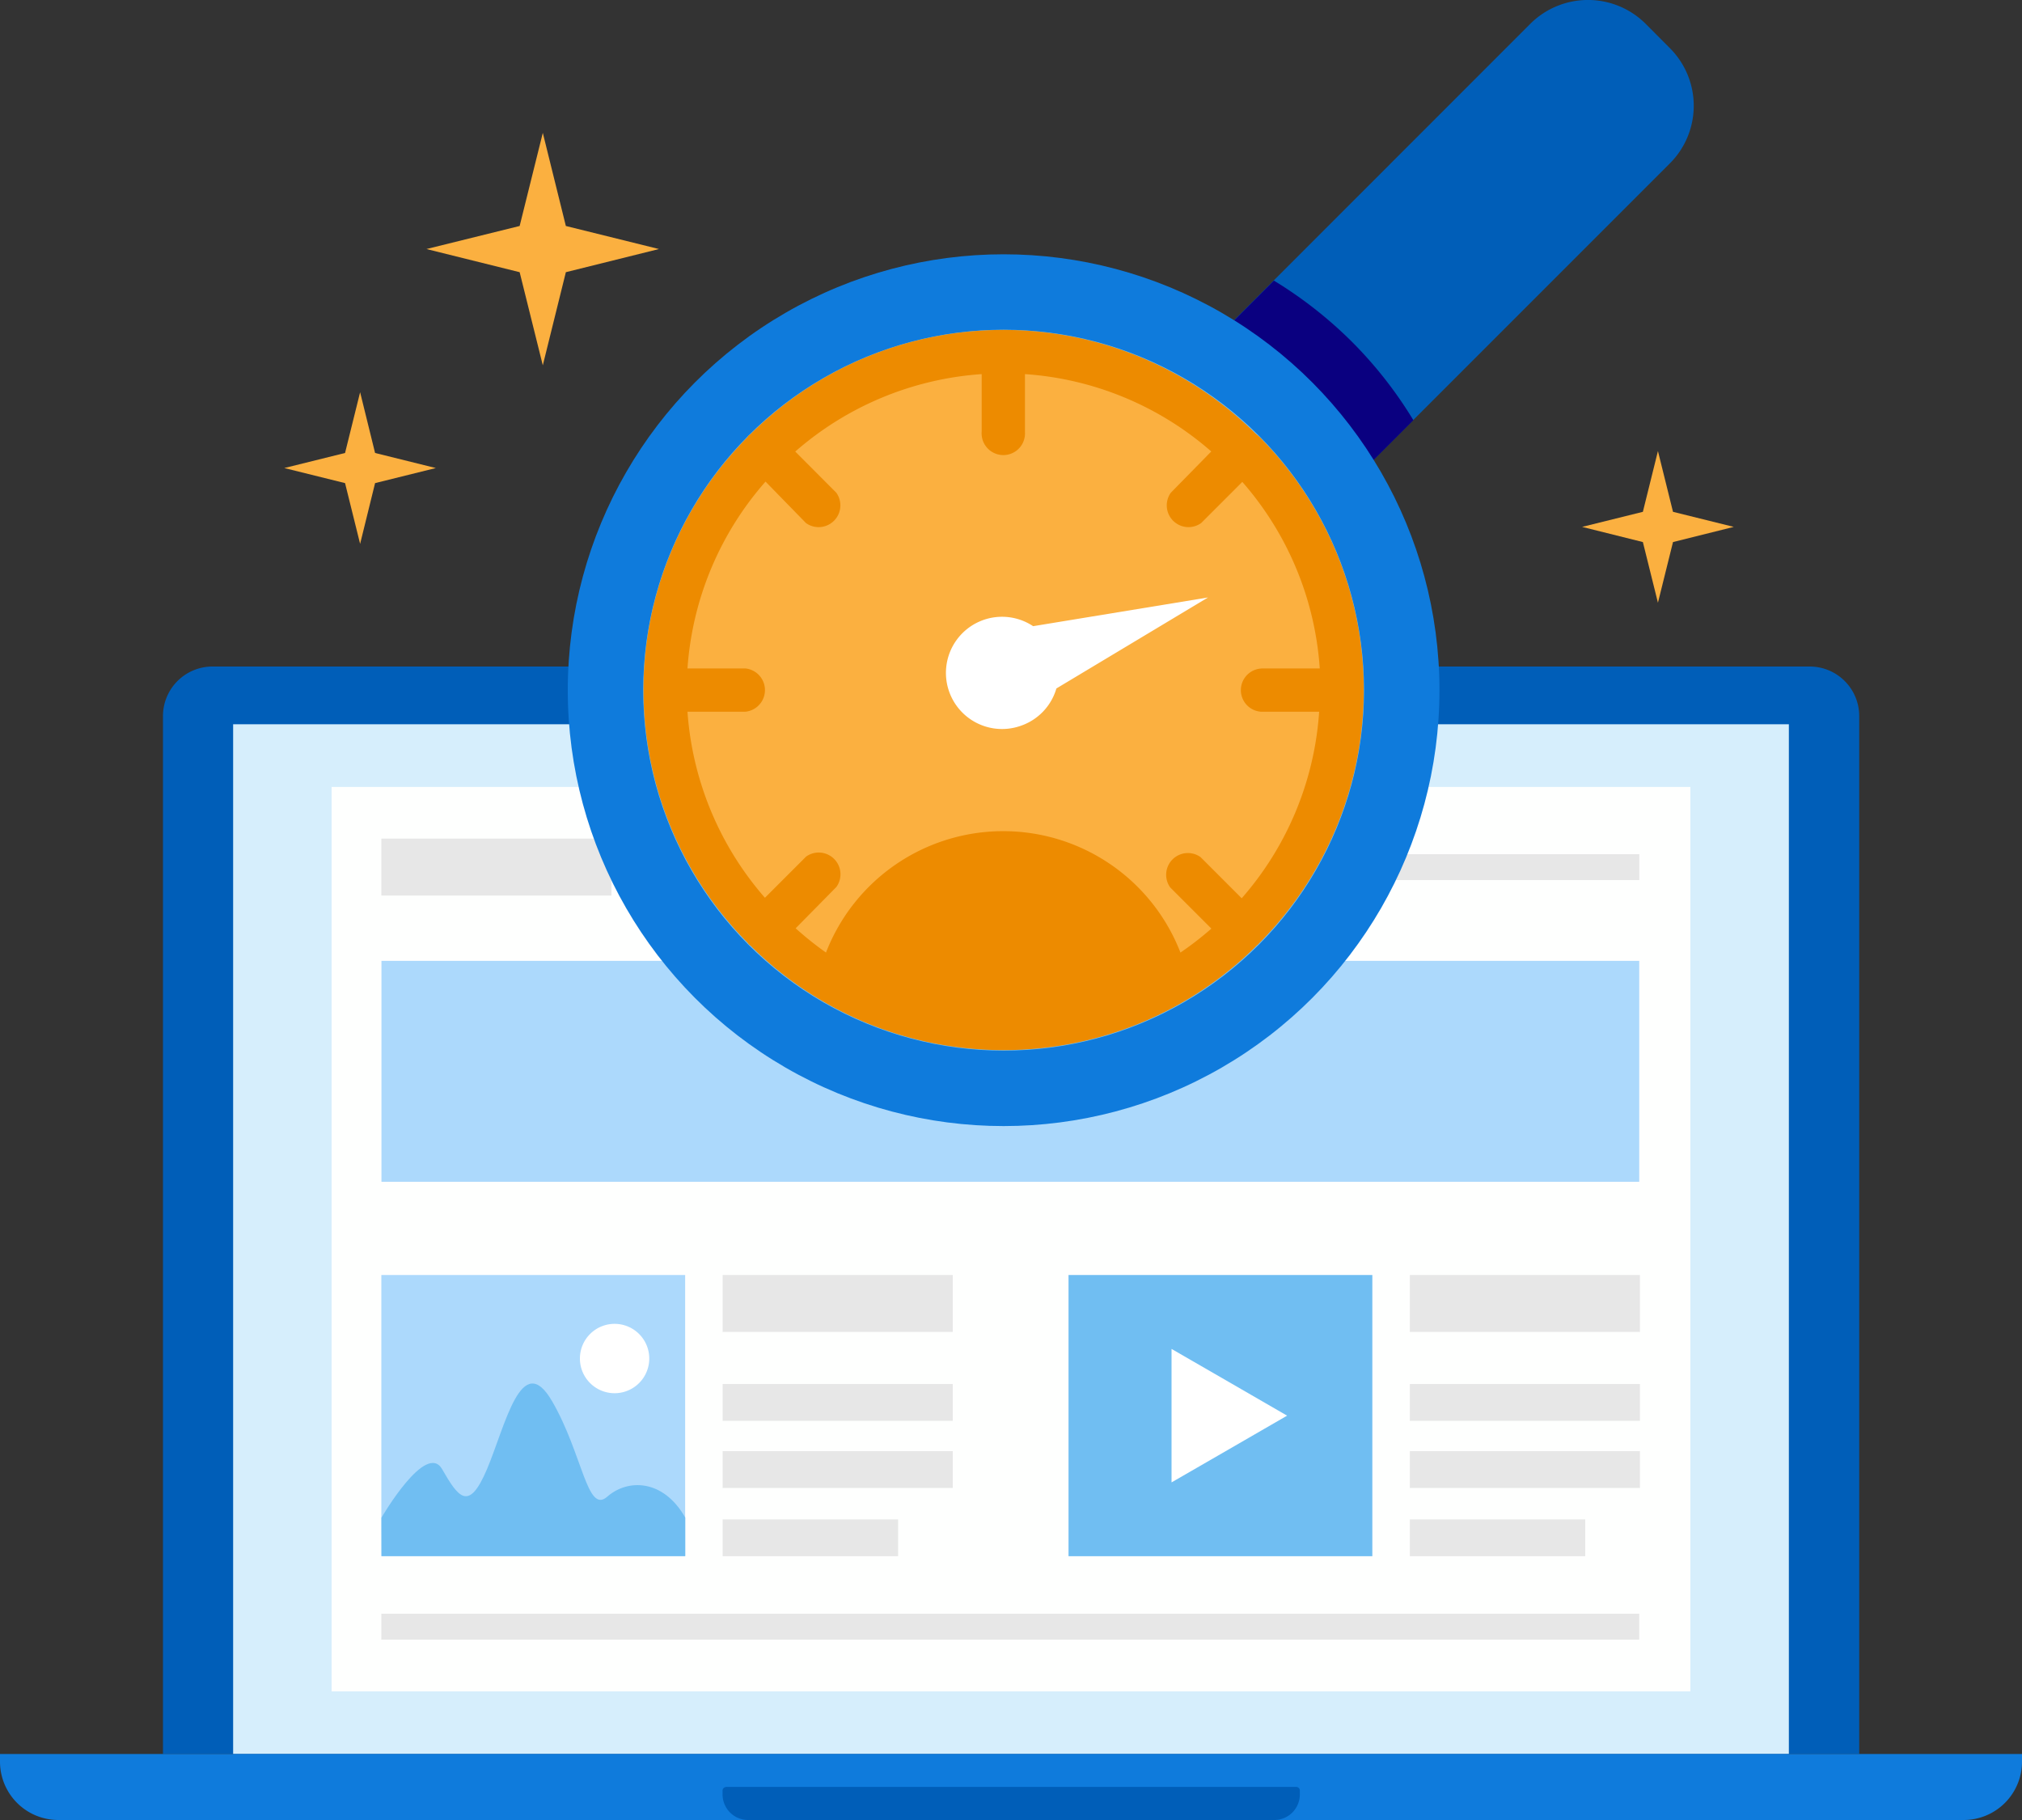 <svg id="design" xmlns="http://www.w3.org/2000/svg" viewBox="0 0 200 180"><rect x="0" y="0" width="200" height="180" fill="#333333" stroke="none"/><defs><style>.cls-1{fill:#005eb8;}.cls-2{fill:#d6eefc;}.cls-3{fill:#0f7bdc;}.cls-4{fill:#fefffe;}.cls-5{fill:#e7e7e7;}.cls-6{fill:#acd9fc;}.cls-7{fill:#70bef2;}.cls-8{fill:#fff;}.cls-9{fill:#0a0080;}.cls-10{fill:#ed8b00;}.cls-11{fill:#fbb040;}</style></defs><path class="cls-1" d="M21,65.92H179a4.9,4.9,0,0,1,4.9,4.9V173.47a0,0,0,0,1,0,0H16.12a0,0,0,0,1,0,0V70.82A4.9,4.9,0,0,1,21,65.92Z"/><rect class="cls-1" x="23.06" y="71.63" width="153.88" height="101.84"/><rect class="cls-2" x="23.06" y="71.63" width="153.88" height="101.84"/><path class="cls-3" d="M0,173.47H200a0,0,0,0,1,0,0v.76a5.77,5.77,0,0,1-5.77,5.77H5.77A5.77,5.77,0,0,1,0,174.23v-.76a0,0,0,0,1,0,0Z"/><rect class="cls-4" x="32.8" y="77.83" width="134.4" height="89.45"/><rect class="cls-5" x="37.72" y="82.94" width="22.76" height="5.63"/><rect class="cls-5" x="94.12" y="84.48" width="68.03" height="2.56"/><rect class="cls-5" x="37.72" y="159.6" width="124.42" height="2.56"/><rect class="cls-6" x="37.72" y="126.1" width="30.05" height="27.81"/><rect class="cls-5" x="71.48" y="150.27" width="17.35" height="3.64"/><rect class="cls-5" x="71.48" y="143.52" width="22.76" height="3.64"/><rect class="cls-5" x="71.48" y="136.88" width="22.76" height="3.64"/><rect class="cls-5" x="71.48" y="126.1" width="22.76" height="5.63"/><path class="cls-7" d="M37.73,150.1s4.4-7.58,6-4.8,2.63,4.28,4.44,0,3.42-11.94,6.45-6.7,3.44,11.19,5.45,9.42,5.53-1.76,7.71,2.07v3.81H37.74Z"/><path class="cls-8" d="M64.22,134.36a3.43,3.43,0,1,1-3.43-3.43A3.43,3.43,0,0,1,64.22,134.36Z"/><rect class="cls-7" x="105.69" y="126.1" width="30.05" height="27.81"/><rect class="cls-5" x="139.45" y="150.27" width="17.35" height="3.64"/><rect class="cls-5" x="139.45" y="143.52" width="22.76" height="3.64"/><rect class="cls-5" x="139.45" y="136.88" width="22.76" height="3.64"/><rect class="cls-5" x="139.45" y="126.1" width="22.76" height="5.63"/><polygon class="cls-8" points="127.31 140.01 121.6 143.31 115.88 146.61 115.88 140.01 115.88 133.41 121.6 136.71 127.31 140.01"/><rect class="cls-6" x="37.73" y="95.03" width="124.41" height="21.85"/><path class="cls-1" d="M71.78,176.73h56.44a.35.35,0,0,1,.35.35v.38A2.53,2.53,0,0,1,126,180H74a2.53,2.53,0,0,1-2.53-2.53v-.38a.35.35,0,0,1,.35-.35Z"/><path class="cls-1" d="M165.16,4.75l-2.38-2.39a8.08,8.08,0,0,0-11.42,0l-33.1,33.11,13.8,13.8,33.1-33.1A8.06,8.06,0,0,0,165.16,4.75Z"/><path class="cls-9" d="M126,27.75a41.53,41.53,0,0,1,7.74,6.07,41.06,41.06,0,0,1,6.06,7.74l-7.71,7.71-13.8-13.8Z"/><circle class="cls-3" cx="99.27" cy="68.26" r="43.11"/><circle class="cls-7" cx="99.27" cy="68.26" r="35.65"/><path class="cls-10" d="M124.6,43.23a35.51,35.51,0,0,1,0,50l-.15.16-.16.14a35.48,35.48,0,0,1-50.05,0l-.18-.14-.12-.16a35.51,35.51,0,0,1,0-50,1,1,0,0,1,.12-.17l.18-.13a35.49,35.49,0,0,1,50,0l.17.13Z"/><path class="cls-11" d="M124.79,66.11h5.75a31.19,31.19,0,0,0-7.66-18.45l-4.07,4.07a2.15,2.15,0,0,1-3-3l4-4.08A31.19,31.19,0,0,0,101.38,37v5.74A2.14,2.14,0,0,1,99.43,45a2.15,2.15,0,0,1-2.33-2.32V37a31.26,31.26,0,0,0-18.44,7.66l4.06,4.07a2.15,2.15,0,0,1-3,3l-4-4.1A31.24,31.24,0,0,0,68,66.11h5.72a2.15,2.15,0,0,1,0,4.28H68a31.3,31.3,0,0,0,7.66,18.4l4.07-4.07a2.15,2.15,0,0,1,3,3L78.7,91.81a32.71,32.71,0,0,0,3,2.4,18.8,18.8,0,0,1,35.06,0,32,32,0,0,0,3.06-2.37l-4.07-4.07a2.15,2.15,0,0,1,3-3l4.07,4.07a31.16,31.16,0,0,0,7.66-18.45h-5.75a2.14,2.14,0,0,1,0-4.27Z"/><path class="cls-8" d="M101,71.77a5.55,5.55,0,1,1,1.19-9.84l17.3-2.84-15,9A5.53,5.53,0,0,1,101,71.77Z"/><polygon class="cls-11" points="53.69 13.14 55.97 22.35 65.18 24.63 55.97 26.92 53.69 36.13 51.4 26.92 42.18 24.63 51.4 22.35 53.69 13.14"/><polygon class="cls-11" points="163.99 44.61 165.48 50.62 171.49 52.11 165.48 53.61 163.99 59.61 162.5 53.61 156.49 52.11 162.5 50.62 163.99 44.61"/><polygon class="cls-11" points="35.62 38.79 37.1 44.8 43.11 46.29 37.1 47.78 35.62 53.79 34.13 47.78 28.12 46.29 34.13 44.8 35.62 38.79"/></svg>